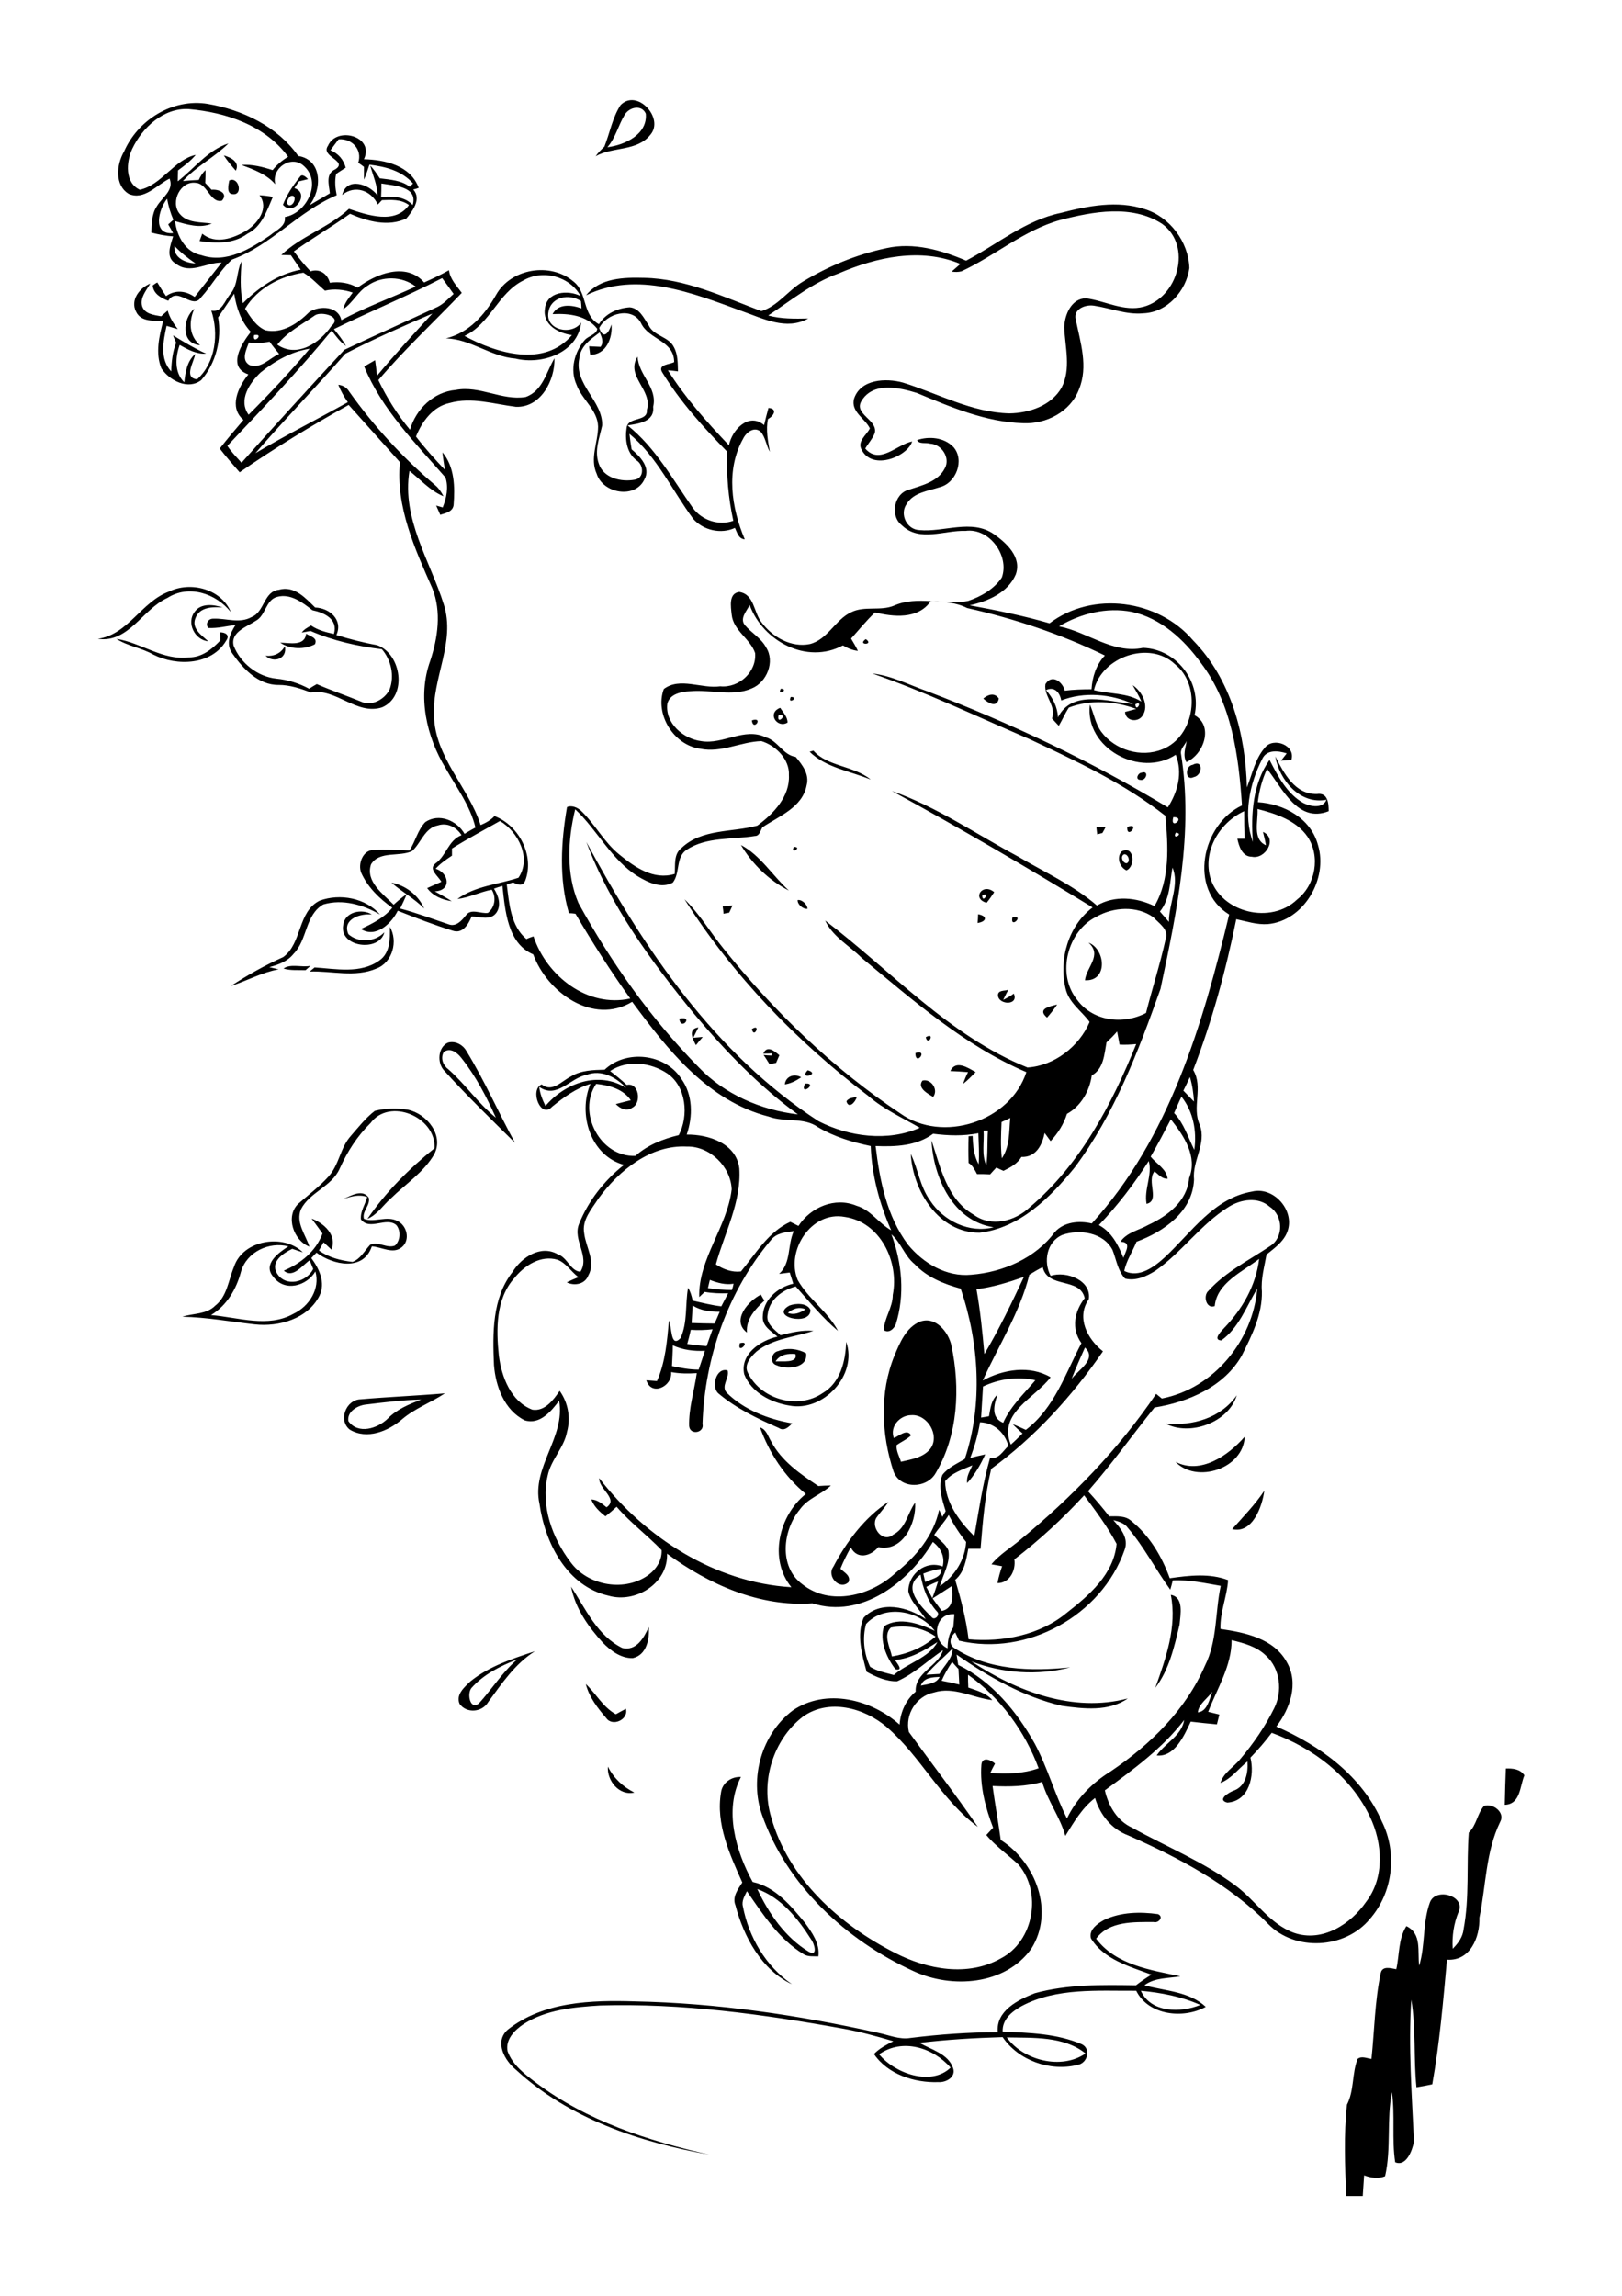 <?xml version="1.0" encoding="utf-8"?>
<!-- Generator: Adobe Illustrator 21.0.2, SVG Export Plug-In . SVG Version: 6.00 Build 0)  -->
<svg version="1.2" baseProfile="tiny" id="Layer_1" xmlns="http://www.w3.org/2000/svg" xmlns:xlink="http://www.w3.org/1999/xlink"
	 x="0px" y="0px" viewBox="0 0 595 842" overflow="scroll" xml:space="preserve">
<path d="M322.5,753.4c5.7,7,19,11.8,26.2,4.9C342.3,750.9,331,747.4,322.5,753.4 M369.3,747.2c6.1,8.5,20.1,12,28.9,5.9
	C390.3,746.7,378.9,747.4,369.3,747.2 M418.5,730.1c3.7,8.2,14.7,8.1,21.8,5.2C433.4,732.2,425.9,730.8,418.5,730.1 M405.1,704.1
	c6.1-2.9,13.2-3,19.7-2.1c2.2,1,0.2,3.4-1.6,2.9c-7.3,0-16.3-0.4-21.1,6.1c7.2,9.6,19.9,11.5,30.9,13.8c-4.4,0.8-9.4,0.4-13.2,3.3
	c7.6,2.1,16.4,2.2,22.5,7.9c-8.1,4.5-21,3.2-25.5-5.9c-14,0.1-29.2-1.2-42,5.6c-3.6,2-7.2,4.9-7,9.4c9.8,0.4,19.9,0.7,29,4.6
	c3.6,1.7,2.1,7.1-1.6,7.6c-9.9,2.5-21.6-1.6-27.4-10.2c-10.2,0.3-20.4,0.9-30.5,2.1c4.3,2.5,10.5,4,12.3,9.2
	c1.2,3.3-2.5,5.4-5.4,5.2c-8.7,0.3-18.5-2.8-23.6-10.3c2-2.1,4.6-3.4,7.1-4.7c-6.1-1.8-12.2-3.5-18.4-4.6
	c-29.4-5.3-59.2-9.4-89.2-8.5c-9.6,0.6-19.7,1.5-28,6.8c-3.3,2.2-6.8,5.7-5.9,10c1.8,5,6.3,8.4,10.4,11.5
	c18.6,14,41.2,21.4,63.6,26.4c-25.4-4.5-51.5-13.2-70.9-31.1c-4.1-3.3-8-10.1-3.2-14.6c13.1-10.5,30.9-11,46.9-10.5
	c30,0.6,59.8,5,89,11.5c4,0.8,7.9,2.6,12,1.9c10.6-1.3,21.3-2.1,32-2.1c-0.7-7.9,7.5-11.9,13.6-14.3c12-3.3,24.7-3.1,37.1-2.9
	c1.8-1.4,3.7-2.7,5.7-3.9c-8-3-17.4-5.5-22.2-13.3C399.3,707.7,402.7,705.4,405.1,704.1 M544.4,662.3c3.2-1.1,7.9,2.4,5.9,5.9
	c-5.3,10.9-5.2,23.4-7.6,35.1c0.2,7.2-3.4,16-11.9,15.4c-1.4,15.3-2.7,30.6-5.4,45.7c-1.9,0.4-3.9,0.8-5.8,1.1
	c-1.1-10.7-0.1-21.5-1.9-32.1c-1.1,17.3,0.2,34.7,1,52c-0.6,3.2-2.8,9.3-6.9,7.6c-1.3-8.4,0-17.2-1.2-25.7
	c-2,10.1-0.2,20.7-2.5,30.8c-2.5,1.1-5.3,0.6-7.7-0.3c-0.2,2.5-0.3,5.1-0.5,7.6c-2,0-4.1,0-6.1,0c-0.4-11.2-0.9-22.4,0.3-33.5
	c2.7-5.3,1.8-11.4,3.9-16.8c1.5-1.2,3.4-0.2,5.1,0c1.1-10.5,1.2-21.1,3.4-31.5c0.6-2.8,3.8-1.7,5.7-1.4c1.2-5.3,0.7-11.1,3.7-15.8
	c5.8,2.8,4,9.3,4.7,14.5c2.3-7.5,1.2-15.7,3.9-23.1c2-5.8,13.4-2.5,10.5,3.5c-1.7,4.2-2.4,8.8-2.1,13.4c2-2,3.7-4.3,4-7.2
	c2.2-11.7,1-23.6,1.9-35.4C541.7,669.3,541.9,665.1,544.4,662.3 M277.8,692.8c4.2,9,10.3,17.8,18.9,23c3.5,1.9,2-3.1,0.8-4.6
	C292.7,703.6,286.5,695.9,277.8,692.8 M264.5,657.3c0.5-3.5,3.8-5.8,7.3-5.6c-6.3,12.1-1.9,27.2,4.3,38.5c8.3,1.8,14,8.7,19.2,15
	c2.6,3.6,5.5,7.6,4.9,12.3c-1.8-0.1-3.8,0.2-5.4-0.8c-9-5.5-14.9-14.5-20.8-23.1c-0.8,1.7-2,3.5-1.5,5.5c2.2,11.4,8.4,22,18,28.6
	c-11.1-5.2-17.7-17.4-20.7-28.9c-1.3-3.1,0.9-5.9,2.5-8.4C267.7,680.1,262.5,668.9,264.5,657.3 M552.4,648.6
	c2.6-0.1,5.3,0.2,6.8,2.5c-1.7,4-1.4,10.6-7.2,10.8C552.1,657.5,552.2,653,552.4,648.6 M223,647.9c2.1,4.2,5.5,7.4,9.7,9.5
	C227.1,658.7,222.6,653,223,647.9 M214.9,617.6c3.8,3.6,6.3,8.5,11,11.1c1.2-0.7,2.4-1.3,3.7-2c1.1,3.9-4.9,6.7-7.2,3.4
	C219.2,626.4,216.1,622.4,214.9,617.6 M173,619c-1.8,2-0.6,8.4,2.7,5.7c4.8-5.3,8.6-11.4,14-16.1C183.5,611,177.4,614.1,173,619
	 M172.6,616.6c6.8-5.5,15.4-8.3,23.6-11c-7.3,4.6-12.1,11.8-17.1,18.6c-2.2,3.8-7.9,4.3-10.5,0.7
	C167.1,621.5,170.4,618.7,172.6,616.6 M429.5,584.9c4.9,0.9,3.5,7.3,3.2,10.9c-1.9,8-3.8,16.6-8.9,23.2
	C427.7,608.1,431.8,596.6,429.5,584.9 M209.5,581.9c5.3,8.1,9.6,18,18.8,22.5c5.2,1.2,7.9-3.8,9.7-7.7c0.3,4.4-0.8,10.3-5.9,11.4
	c-4.3,0.1-8.1-2.7-11-5.7C215.8,596.6,211,589.8,209.5,581.9 M305.7,574.6c4.8-9.2,11.5-18.1,20.2-23.8c-1.3,2.1-3,3.8-4.4,5.8
	c-2.2,3.6,2.4,9.5,6.2,6.2c4.7-2.4,5.2-7.9,8-11.7c0.5,7.4-4.5,18.2-13.5,16.3c-2.8,3.3-7.7,4.7-10.1,0.1c-1.4,2.5-2.7,5.1-3.8,7.8
	c1.3,1.4,3.9,2.5,3,4.9C308.1,583.4,303.1,578.1,305.7,574.6 M452,560.8c4.1-4.6,8.4-9,11.8-14.1C463,552.6,459.4,562.6,452,560.8
	 M431.2,536.1c9.2,4.8,19.4-2.3,25.4-9.2C456.1,538.7,438.9,544.2,431.2,536.1 M427.6,522.1c9.9,0.9,20.2-2,26.1-10.4
	C450.7,521.7,436.5,526.8,427.6,522.1 M134.3,515.1c-3.1,0.3-7.1,2.6-6.5,6.1c3.6,5,10.7,2.7,14.4-0.9c3.4-3.5,7.9-5.3,12.3-7
	C147.8,513.4,141,514.3,134.3,515.1 M132.2,513.2c10.3-0.9,20.6-1.3,31-2.2c-5.1,3.4-11,5.5-15.7,9.5c-5.1,4.4-12.9,7.6-19.2,3.8
	C124,520.9,126.9,513.4,132.2,513.2 M263.5,511c-2.7-2.4-0.8-9.6,3.4-8.4c0.8,2.8-2.6,5.7-0.3,8.2c6.4,6.3,15.3,9.7,24,11.2
	c-1.3,1.4-3,3-4.9,1.7C277.9,520.3,270,516.5,263.5,511 M284.5,499.3c2.2-0.2,8.3,0.8,7.3-2.7C289.2,496.3,286.1,496.7,284.5,499.3
	 M285.5,495.5c3.3-1.3,7.1-0.9,10.2,0.8c0.8,5.5-7.1,6.1-10.8,4.4C282.1,499.9,283,495.9,285.5,495.5 M271.4,492.6
	C276,491.4,270.2,497.2,271.4,492.6 M327.9,527.4c1.8-0.7,4.9-3.6,6.3-1c-1.5,1.5-3.5,2.3-5.3,3.6c-0.2,2.1,1,4.1,1.6,6.1
	c3.8-0.9,8.2-1.5,10.8-4.8c3.6-4.9-1.1-12.7-7-12.3C330.1,519,326.3,523.2,327.9,527.4 M337.5,484.7c5.7-2.1,10.4,3.8,11.5,8.7
	c3.3,15.6,2.5,32.9-5.8,46.9c-3.3,5.7-12.9,5.9-15.4-0.6c-4.5-13.6-5.2-29,0.3-42.5C330.1,492.4,332.4,486.8,337.5,484.7 M289,481.5
	c2.3,0.9,4.5,0,6.5-1.3C293.1,479.1,290.8,480,289,481.5 M289.6,478.8c2.4-0.9,6.5-1,7.7,1.6C297.4,486.6,282,482.9,289.6,478.8
	 M274,488.7c-5.8-4.4,0.4-11.5,5.1-13.9c0.3,0.5,0.9,1.6,1.3,2.2C277.1,480.1,273.6,483.7,274,488.7 M88.4,466.4
	c-1.7,6.4-5.2,12.4-11,15.9c10,0.8,20.9,4.8,30.3-0.5c5.7-2.7,9.8-9.1,8-15.5c-3.2,5.4-11.3,7.6-15.4,2c-4.1-4.6,1.9-8.9,5.5-11.2
	C98.7,455.3,90.5,459.1,88.4,466.4 M126,439.7c2.8-1.2,7-3.8,9.3-0.4c0.6,2.8-2.6,5-1.8,7.7c3.8,1.5,8.4-1.3,12.3,0.8
	c3.5,1.6,4.8,7,1.6,9.6c-3.2,2.7-7.4-0.1-11-0.3c-3.1,9.3-14.3,6.8-20.3,2.3c-0.5,0.5-1.5,1.5-1.9,2c2.9,3.9,5.3,9,3,13.8
	c-4.3,8.5-14.9,11.5-23.8,10.5c-8.9-1-17.6-2.6-26.5-2.8c4-1.3,8.8-0.8,12-4c4.4-3.4,4.9-9.4,6.9-14.2c3.2-10,18.2-12.4,25.3-5.4
	c-1.3-0.4-2.6-0.9-3.9-1.3c-3.3,1.6-8.1,4.7-5.6,9c3.2,5.2,10.8,3.3,13.3-1.6c-0.3-0.8-1-2.4-1.3-3.2c-2.7,1.8-6.1,6.8-9.5,3.8
	c6.2-2.6,11.8-7.1,14.2-13.6c-1.3-1.9-2.7-3.7-4-5.5c4.5,1.7,9.4,6,7.3,11.4c-1-0.9-1.9-1.8-2.9-2.7c-0.4,0.8-1.3,2.2-1.7,3
	c3.6,2.6,8,3.7,12.3,4.2c3-1.1,4.4-4.1,6.5-6.3c3-1.4,6.1,1.5,9.1,0.3c2-1.9,2.2-5.4,0.5-7.5c-3.7-3.2-9.8,2.2-13-2.1
	c-0.3-2.9,1.6-5.5,2.3-8.2C131.7,437.9,128.8,438.8,126,439.7 M137.5,407.4c4-1,8.2-1.1,12.2-0.4c6.9,1.5,13.2,9.3,9.6,16.3
	c-3.8,6.6-10.5,10.9-15.9,16.2c-2.9,2.5-5,6-8.6,7.5c6.7-9.8,15.3-18.4,24.6-25.9c0.6-11.5-16.5-18.7-23.5-9.2
	c-4.9,4.8-8.5,10.5-11.3,16.7c-2.9,6.6-11,8.6-14.2,14.9c-2,4.9,1.7,9.3,3.1,13.7c-5.8-2.2-8.9-11.1-4.1-15.7
	c3.7-3.3,7.8-6.3,11.1-10c3.9-4.3,4.3-10.5,8.1-14.8C131.4,413.5,134.1,410,137.5,407.4 M310.5,403.9c0.8-1.3,2.5-1.3,3.8-1.6
	C313.9,404,311.4,407,310.5,403.9 M295.3,397.4C300.4,397,293.1,402.4,295.3,397.4 M338.4,396.3c3.1-0.8,6,3.3,3.9,6
	C340.4,401.1,336.3,399,338.4,396.3 M287.9,397.7c0.3-3,3.5-4.1,6-2.6C292,396.4,290,397.4,287.9,397.7 M296.3,392.5
	C301.3,394,292.7,396.2,296.3,392.5 M348.6,392.8c2-4.2,6.5-1.2,9.3,0.4c-1.5,1.5-2.9,3-4.6,4.3c0.5-1.5,1.1-2.9,1.8-4.3
	C352.9,393,350.7,392.9,348.6,392.8 M335.8,386.2C340.8,384.7,335.8,391.3,335.8,386.2 M280,386.4c1.4-3.3,4.2-0.8,5.9,0.6
	c-0.3,0.7-0.9,2.1-1.2,2.8c-0.6,0.1-1.8,0.4-2.4,0.5c-0.7-1.1-1.4-2.3-2.2-3.4c0.7,0.1,2.2,0.2,2.9,0.2l0.1-0.8
	C282.3,386.4,280.8,386.4,280,386.4 M162.8,385.8c-1.3,2.2-0.3,4.9,1.6,6.3c6.3,5.5,11,12.6,17.5,17.8c-3.4-7.6-7.3-15.1-12.5-21.7
	C167.9,386.2,165.3,384,162.8,385.8 M162.9,392.6c-2.6-2.8-2.3-8.5,1.4-10.2c2.6-0.8,5.4,0.7,6.7,2.9c6.7,10.9,11.8,22.6,17.9,33.8
	C180.1,410.4,171.2,401.8,162.9,392.6 M339.6,380.4C343.2,378.2,340.5,384.1,339.6,380.4 M275.8,377.4
	C279.3,375.1,276.6,381.2,275.8,377.4 M255.3,383.3c-1.3-2.3-3-6,0.9-6.5c-0.6,1.3-1.3,2.5-1.9,3.8c0.9-0.1,2.6-0.2,3.5-0.3
	C256.9,381.3,256.1,382.3,255.3,383.3 M249.2,373.6C254.7,372.4,249.7,378.3,249.2,373.6 M384.1,373.2c-3.8-3.2,0.9-4.1,3.7-4.8
	C386.7,370.1,385.4,371.7,384.1,373.2 M366.1,365.2c-0.2-2.2,2.4-1.7,3.8-2.2c-0.7,1.2-1.3,2.5-1.9,3.7c1.4-0.7,2.7-1.4,3.9-2.3
	C373.8,368.8,366.5,368.6,366.1,365.2 M104,355.2c2.7-1.9,6.7-0.3,9.9-1c-0.6,0.5-1.2,1.1-1.8,1.6C109.4,355.7,106.6,356,104,355.2
	 M399.3,345.7c6.3,2.4,7.2,14.3-1.3,13.8C398.5,354.7,404.5,350.3,399.3,345.7 M143,339.9c3.1,5.2,1,13.1-4.9,15.3
	c-7.9,3.4-16.4,0.8-24.5,1.1c0.6-0.5,1.2-1,1.8-1.5c7.8,0.5,16.8,2.4,23.7-2.5C143.2,349.5,143.1,344.2,143,339.9 M371.4,336.4
	C376.1,335.4,370.4,341,371.4,336.4 M358.8,335.3c3.5,0.6,3.2,2.7-0.2,3.2C358.7,337.7,358.8,336.1,358.8,335.3 M125.9,339.2
	c0.6-4.8,6.9-6.1,10.5-3.8c-4.2-0.5-11,1.7-8.6,7.2c3.7,3.3,9.8,2.9,13.2-0.7C139.2,349.3,124.3,347.4,125.9,339.2 M265.1,332.4
	c0.9-0.1,2.7-0.2,3.6-0.3c-0.3,0.6-0.9,1.9-1.2,2.6c-0.5,0.1-1.6,0.3-2.1,0.4C265.4,334.4,265.2,333.1,265.1,332.4 M292.6,330.1
	c1.5-0.3,3.6,1.6,3.6,3.2C294.6,333.5,292.5,331.7,292.6,330.1 M117.3,330.3c7.4-2.7,16.8-1,22.1,5.1c-6.2-3.6-13.7-5.8-20.8-3.7
	c-6.7,3.8-5.8,13-10.9,18.1c-2.2,2.8-5.6,4-8.9,4.9c0.8,0.2,2.5,0.6,3.4,0.8c-6.1,1.1-11.6,4.2-17.5,6.1c6.1-4,12.5-7.6,19.2-10.6
	C110.9,345.9,109.1,334.3,117.3,330.3 M360.3,328.4C360.4,331.7,363.3,326.8,360.3,328.4 M361.9,331.1c-5.6-1.6-1.4-7.5,2.8-3.9
	C363.8,328.6,362.9,329.9,361.9,331.1 M143.6,323.7c5.2,1,9.9,4.6,12,9.5C152,329.5,147.4,327.1,143.6,323.7 M412.4,313.3
	c-1.6,0.6-0.6,3.3,0.9,3.3C414.8,316,413.9,313.2,412.4,313.3 M411.4,312.3c4.6-2.6,5.3,5.5,1.8,6.9
	C410.7,318,409.5,314.5,411.4,312.3 M291.2,310.6C294.6,310.6,289.7,313.6,291.2,310.6 M271.8,309.9c7.2,3.8,11.6,11.3,17.6,16.7
	C282.2,323,275.8,316.7,271.8,309.9 M413.5,303.3C418.6,301.3,413.3,308.3,413.5,303.3 M402.2,303.4c0.9,0,2.5-0.1,3.4-0.1
	c-0.3,0.6-0.9,1.7-1.2,2.2c-0.5,0.1-1.4,0.4-1.9,0.5C402.4,305.4,402.3,304.1,402.2,303.4 M418.7,283.4c3-1.1,1.8,3.2-0.5,2.6
	C416.4,285.9,417.4,283.5,418.7,283.4 M437.5,280.5c4-2.2,3.7,3.9,0.4,4.5C434.7,286.6,434.6,280.9,437.5,280.5 M297,275.7
	c0.4-0.1,1.1-0.3,1.4-0.4c5,5.8,14.8,5.5,21,10.6C311.9,282.8,302.8,281.5,297,275.7 M275.8,264.2
	C280.3,262.7,276.3,268.5,275.8,264.2 M285.6,262.3C284.7,266.4,289.5,261.6,285.6,262.3 M288.9,265c-3.8,2.3-7.7-3.5-2.7-5.4
	C287.3,261.3,288.9,262.9,288.9,265 M290.1,255.6C293.5,255.7,288.6,258.6,290.1,255.6 M360.7,256.2c1.7-1.5,4.2-2.3,5.7,0
	C365.7,259.8,362.4,257.8,360.7,256.2 M286.4,252.6C289.7,252.7,284.9,255.6,286.4,252.6 M97.4,240.5c3,0.3,5.6-0.8,7.1-3.5
	C105.5,241.5,100.5,243.4,97.4,240.5 M317.6,234.4C320.9,236.6,314.2,236.7,317.6,234.4 M112.3,232.4c1.5,1,4.4,1.5,3.2,3.9
	c-3.9,2-9,1.9-12.7-0.6C106.1,235.7,111.8,237.2,112.3,232.4 M80.7,231.9c2,0,3.7,1,2.3,3c-5.3,9.1-18.1,9.5-26.7,5.2
	c-4.3-2.5-9.4-3.1-13.6-5.8c9.1,1.4,17.1,8,26.6,6.8c4.7,0,8.4-2.9,11.5-6.2C80.8,234.2,80.8,232.7,80.7,231.9 M71.4,224.4
	c2.3-3.3,7-2.7,10.3-1.6c-3.7-0.3-8.5-0.2-10,3.9c-1.6,3.8,2.4,6.4,4.7,8.5C71.4,234.7,68.3,228.4,71.4,224.4 M101.7,218.9
	c-4.3,1.1-4.2,6.9-7.9,8.8c-3.3,2.2-9.3,4.1-8.1,9.1c2.5,6.4,8.8,11.4,15.7,12.1c4.2,0.4,8.3,1.7,12,3.7c0.9-0.6,1.9-1.2,2.8-1.7
	c5.3,2.3,10.8,4.2,16.2,6.4c3.9,1.9,8.7-0.8,10.5-4.4c1.9-5,0.6-10.8-2.8-14.8c-9-1.1-17.9-3.1-26.2-6.7c-1.1,0.2-2.1,0.4-3.2,0.6
	c0.8-1.2,2.2-1.9,3.4-2.6c2.5,1.7,5.5,2.5,8.4,3.1c1.6-5.5-3.6-7.8-7.9-8.7C110.9,220.9,106.6,217.6,101.7,218.9 M92.3,226.3
	c4.8-1.9,4.4-9.4,10-10c5.7-1.6,9.7,3,13.3,6.5c5.3,0.2,10.3,4.5,7.8,10.1c4.9,1.5,9.9,2.8,14.9,3.7c8.9,3.1,11.3,18.7,1.9,22.8
	c-9.3,3.1-17.1-7.2-26.1-5.4c-3.8-1.5-7.8-2.8-11.9-2.8c-7.4,0.1-13.1-6-17-11.6c-2.5-3.4-0.8-7.3,1.2-10.4c-3.3,0.4-6.6,1.3-10,1.1
	c-1.2-1.5,0-3.5,1.9-3.4C82.9,226.7,87.9,228.8,92.3,226.3 M61.9,217c7.9-3.9,19.2-1.1,22.8,7.5c-5.5-6.9-15.5-10.2-23.3-5.2
	c-9.1,4.1-14.2,16.6-25.5,15C47,232.7,51.8,220.8,61.9,217 M73.4,126.6c-7.1-0.5-6.5-9.8-2.1-13.4C69.2,117.9,69.3,123.1,73.4,126.6
	 M219.8,120.3c1.5,4.4,3.5,1.9,4.5-1.3c0.5,4.9-2,11.2-7.8,11.1c-0.1-0.8-0.3-2.3-0.4-3.1c1.4,0.1,2.8,0.1,4.2,0.2
	c1.3-1.7,0.4-3.6-0.3-5.3c-3.3,2.5-7.1,5-7.5,9.6c-2,9.5,8.6,15.4,8.4,24.5c-1,4.6-2.9,9.2-1.3,13.9c1.7,5.5,8.4,7,13.4,6
	c3.4-0.7,3.1-5.4,0.6-7c-3.8-2.8-4.4-7.9-3.7-12.2c0.7-4,7.8-1.9,7.4-6.4c2.2-7.3-8-12.4-3.4-19.5c0.3,6.8,7.4,11.3,5.7,18.4
	c0.6,5.5-5.4,6.2-9.4,6.8c10.2,8.1,16.5,19.7,23.9,30.2c3.3,4.6,9.5,6.7,14.9,4.8c-1.8-8.3-2.6-16.8-2.2-25.3
	c-8.8-9-17.3-18.4-23.9-29.2c-1.7-2.9,2.8-2.8,4.4-3.7c0-8-9.4-8.2-12.2-14.4C231.8,112.3,222.5,114.9,219.8,120.3 M191.9,102.9
	c-9.2,4.6-12.1,15.9-21.5,20.3c11.8,6.4,29.2,11.7,39.4-0.3c-5-0.7-10.8-3.8-9.9-9.7c0.6-6.3,8.5-7,13.1-4.6
	C209,101.3,199.1,98.7,191.9,102.9 M182,108.1c5.5-9.7,19.9-12,28.3-4.9c5.3,4,3.2,12.3,9.4,15.7c2.4-3.9,6.8-5.9,11.3-6.2
	c3.6,0.3,5.2,4,7,6.7c1.9,3.9,7.3,4,9.2,7.9c1.5,2.7,1.4,5.9,1.5,8.9c-1.3-0.2-2.5-0.3-3.7-0.4c6.3,10,14.3,19,22.4,27.5
	c1.1-5.6,7.2-12.2,12.9-7.4c0.5-2.1,1-4.2,1.6-6.3c3.4,0.3,2,2.9-0.2,4.1c-0.8,4,0,8,0.7,12c-1.3-2.3-1.6-5.3-3.3-7.3
	c-2.4-2.2-5.4,0.2-6.5,2.5c-6.4,11.4-4.3,25.3,0.6,36.9c-2.3-0.2-2.8-2.5-3.6-4.2c-5.1,2.4-11.6,0.9-15.3-3.3
	c-7.7-10.4-13.3-22.8-23.4-31.2c0.2,1.9,0.5,3.8,0.8,5.7c3.1,2.6,7.1,6.7,4.7,11c-3.4,7.3-15.2,5.2-17.5-2
	c-2.6-5.7,0.5-11.6,0.5-17.4c-0.2-6.1-5.9-9.8-7.9-15.3c-2.5-5.5-0.8-12,3-16.4c1.3-1.5,4.3-2,4.6-4.1c-3.9-5-10.5-5.7-16.4-5.4
	c2.1-4,7-3.4,10.6-2.1c0-0.7-0.1-2-0.2-2.7c-4.3-2.8-11-1.6-11.9,4c-1.3,6.7,8.6,8.8,12,3.9c-1.3,11.1-14.4,15.6-24.1,13.2
	c-9.1-0.7-16.5-7.2-25.5-7.4C172.1,122,177.9,115.4,182,108.1 M389.1,78.1c10-2.6,20.8-4.7,30.8-1.4c9.2,2.8,16.1,12,16.4,21.6
	c-1.1,8.3-8.1,16.3-16.9,16.6c-6.2,0.6-12-1.9-18.1-2.8c-3.1-0.5-7.6,1.2-6.7,5c1.7,8.4,4.7,17.3,1.2,25.7
	c-3.1,8.2-12,12.8-20.5,12.4c-13.7-0.4-26.5-5.9-39-11.1c-6.5-2-15.9-4.1-20.2,2.8c-3.2,5,6,7,4.8,11.9c-0.8,2.1-2.4,3.8-3.5,5.7
	c5.3,6.1,11.6-1.5,17.2-2.6c-1.6,5.4-14.4,10.9-18.5,3.1c-1.8-3.2,1.8-5.4,3-7.9c-1.8-3.7-7.1-6.1-5.8-10.9
	c2.4-7.2,11.7-7.6,17.9-5.9c12.9,4,25.3,11,39.1,11.3c7.2-0.1,15.3-2.8,19.1-9.4c3.6-6.9,1.3-14.8,1-22.1c0.1-4.6,2.6-10.7,8-10.7
	c7,0.9,13.9,5,21.1,3.1c12.6-3.4,18-22.3,6.8-30.4c-11.1-7.2-25.4-4.5-37.4-1.4c-13.3,3.7-23.9,13.1-36.2,18.8
	c-1.2,0.3-2.4,0.3-3.6,0.1c0.8-0.7,2.4-2.1,3.2-2.8c-14.5-6.1-30.8-2.5-44.7,3.5c-9.6,3.4-17.4,9.9-25.8,15.4
	c4.8,1.3,9.8,1.2,14.7,1.1c-8,4.5-16.6,0-24.3-2.7c-18-6.6-38.6-14.9-57.2-5.8c5-6.4,13.9-6.6,21.3-6.4c15.2,0.3,29.1,7,43,12.2
	c6.1-1.9,9.8-7.6,15.2-10.8c9.4-5.7,19.8-10,30.7-12.3c9.9-2.2,20.1,0.7,29.2,4.6C365.7,89.7,376.1,80.8,389.1,78.1 M95.2,71.6
	c1.7,0.1,3.3,0.3,4.9,0.6c-2.2,5-4,10.9-9.3,13.5c-5.1,3.8-11.6,3.6-17.6,2.7c0.3-0.9,0.7-1.8,1-2.7c4.8,4.1,11.6,1.7,16.3-1.2
	C94.6,81.9,98.8,76.3,95.2,71.6 M84.1,66.2c3.5-1.7,5.2,5.6,1.2,5C83,71,83.8,67.8,84.1,66.2 M106.6,71.9c-1,0.7-2,2.9-0.5,3.4
	C108.1,75.5,109.1,71,106.6,71.9 M110,64.9c0.8-1.4,2.3,0.1,3,0.8c-0.8,0.2-2.5,0.6-3.3,0.8c-0.6,0.8-1.2,1.7-1.7,2.5
	c6,1.8-0.3,10.7-4.2,6.1C105.2,71.4,107.5,68,110,64.9 M82.1,57c2.5,0.7,6,2.4,4.4,5.6C84.9,60.8,83.4,59,82.1,57 M439.4,628
	c3.5-0.3,4.3-4.9,5.3-7.6C443,622.9,439.7,624.9,439.4,628 M337.8,618.2c2.4-0.6,5.6-0.6,6.9-3.2
	C342.1,615.1,338.8,615.2,337.8,618.2 M355.1,614.2c0,1.5,0,3.1,0.1,4.7c3.1,1.1,6.6,2,8.8,4.6c-7.1-0.8-14.1-5.1-21.4-2.8
	c-6.4,1.3-10.7,8-9.2,14.5c8.4,11.6,17.2,23,25.3,34.8c-13.4-9.9-20.9-25.8-33.4-36.6c-8.3-7.1-21.3-10.6-30.8-3.8
	c-10.9,8.4-15.6,23.8-11.6,36.9c6.3,22.5,25.1,39.4,45.4,49.7c11.8,6.1,26.8,8.9,38.9,2c12.1-6.3,15.1-24.2,6.4-34.4
	c-3.9-3.6-8.3-6.7-11.8-10.8c0.8-0.9,1.7-1.8,2.5-2.7c-2.8-7.3-4.9-15.2-4.3-23.1c0.3-3.1,3.5-1.8,5-0.4c-0.6,1.1-1.2,2.2-1.7,3.4
	c5.9,0.5,12,0.3,17.7-1.7C376,635,367,622.6,355.1,614.2 M345.4,616.4c2.2,0.4,4.4,0.9,6.5,1.4c-0.1-1.9-0.2-3.8-0.3-5.7
	c-0.8-0.9-1.6-1.7-2.3-2.6C347.8,611.6,346.5,614,345.4,616.4 M339.8,614.2c1.6-0.1,3.2-0.2,4.8-0.3c1.7-3.1,4.9-5.6,4.9-9.4
	C346.3,607.8,342.7,610.7,339.8,614.2 M451.8,601.5c0,9.5-5.3,17.7-8.6,26.3c1.4,0.3,2.7,0.7,4.1,1c-0.3,1.2-0.6,2.4-0.9,3.6
	c-3.2-0.3-6.4-0.6-9.6-1c-2.4,5.1-5.9,13.1-12.5,12.4c3.1-4.6,9.1-7.1,10.1-13c-8,10.4-18.6,18.1-29.1,25.8
	c1.3,5.7,4.5,11.2,10,13.7c12.6,7,26.2,12.5,37.9,21.2c7.4,5.5,12.6,14.2,21.6,17.4c10.3,3.5,20.7-3.2,26.4-11.5
	c6.8-8.9,6-21.5,1.3-31.2c-7-14.7-20.9-25.2-36-30.7c-2.4,3.2-5,6.2-7.8,9.1c1.6,6.5-0.4,16-8.5,16.5c-3.9-1,0.6-3.8,2.4-4.4
	c4.4-1.6,5.3-6.6,5-10.7c-3.3,2.7-5.9,6.3-9.9,7.9c1.1-3.8,4.9-5.8,7.3-8.8c4.8-5.7,9.1-11.9,12.4-18.6c3.1-6.1,2.3-14.4-2.9-19.2
	C461,603.8,456.2,602.6,451.8,601.5 M326.8,596.9c-2.9,2.7-0.3,7.3,0.4,10.6c5.9-1,11.5-3.3,16-7.3
	C338.6,596.9,332.3,595.8,326.8,596.9 M347.6,604.5c0-2.7,0.5-5.4,2.1-7.7c0.1-1.6,0.3-3.2,0.4-4.8
	C342.8,591.4,341.5,601.8,347.6,604.5 M317.7,595.6c-1.4,5-0.8,10.9,1.5,15.7c2.6,1.6,5.7,2.2,8.7,3c5-4.4,12.8-6.2,16-12.1
	c-4.8,3.1-9.8,6.1-15.6,6.6c0.8,1.2,3.3,4.1,0.2,3.4c-3.3-4.2-6-10.6-4.2-15.8c5.7-3.6,13-0.9,18.6,1.7
	C337.3,590.6,324.4,588.2,317.7,595.6 M342.1,586.2c1.1,1.5,2.2,3.1,3.4,4.6c4.3-0.9,4.2-5.6,3.6-9.1
	C346.7,583.2,344.4,584.8,342.1,586.2 M339.8,582c0.7,1.4,1.5,2.7,2.2,4.1c0.8-2,1.5-4.1,2.1-6.1C342.7,580.5,341.2,581.2,339.8,582
	 M341.7,593c1.1,1.6,3.5-0.9,1.9-2.1c-3.3-3.7-5.1-8.5-5.9-13.4C330.7,582.2,337.7,589,341.7,593 M338.7,577.1
	c0.2,0.8,0.5,2.3,0.7,3.1c2.3-1.2,6.1-1.5,6-4.9C343,575.7,340.8,576.3,338.7,577.1 M408.4,557.5c2.7,3,5.8,6.7,4.1,11
	c-8.4,24-35.8,39.1-60.7,33.2c-0.3-0.7-1-2.2-1.4-3c-1.7,1.4-2.6,4.1-0.5,5.6c12.6,8.3,28.1,8.7,42.7,7.2c-12,3.1-24.7,2.2-36.3-2.2
	c16.7,11,37.3,18.9,57.4,13.6c-7,4.9-16.2,3.8-24.2,2.7c-14-3.3-26.9-10.6-38.6-18.8c0.2,1.3,0.4,2.5,0.6,3.8
	c12.4,6,21.5,17.1,28.1,28.9c4.7,8.8,7.3,18.5,11.8,27.4c3.5-7.3,9.3-13.1,16.1-17.3c14.4-9.7,27.5-22.5,34.5-38.7
	c4.6-9.1,3.7-19.5,5.8-29.3c-5.8-1-11.6-2.3-17.6-2c-0.2,0.8-0.6,2.5-0.9,3.4c-5.4-7.4-9.6-15.7-15.6-22.7
	C412.6,558.7,410.5,558,408.4,557.5 M348,555.6c-1.5,2.6-3.7,4.8-5.3,7.3c1.8,1.8,4.2,3.3,5.2,5.7c0.8,4.6-2,8.8-3.1,13.1
	c5.4-3.7,9.2-9.6,9.6-16.2C351.9,562.4,349.8,559.1,348,555.6 M359.5,521.6c-0.7,4.5-2,8.9-3.6,13.1c1.8-0.5,3.6-0.9,5.5-1.3
	c-1.7,3.8-3.8,7.4-6.6,10.5c-0.4-2.4,1-4.4,1.9-6.5c-3.5,1.5-7.5,2.7-10,5.8c0.1,8,5.3,14.8,10.7,20.2c1.7-9.6,3.1-19.4,5.8-28.8
	c3.2,0.7,4.7-2.5,6.7-4.3C368.7,525.5,364.7,521.8,359.5,521.6 M360.6,508.5c-0.2,3.8-0.5,7.6-0.7,11.4c0.7-0.1,2.2-0.4,2.9-0.5
	c0.5-2.8,0.8-6,3.1-7.9c-1.3,3.7-2.5,8.4,2.1,10.3c2.7-6.1,7.6-10.6,11.8-15.6C373.4,504.7,366.5,505.7,360.6,508.5 M393.1,505.7
	c2.4-3.3,9.5-7.2,4.9-11.5C396.3,498,394.6,501.8,393.1,505.7 M246.8,493.4c0,2.5-0.2,5-0.3,7.6c3.2,0.7,6.5,1.3,9.8,1.3
	c0.8-2.3,1.5-4.6,2.3-6.9C254.6,495.6,250.5,495.1,246.8,493.4 M253.4,487.7c-0.4,1.8-0.8,3.5-1.3,5.2c2.4,0.3,4.7,0.6,7.1,0.8
	c0.7-2.1,1.5-4.2,2.2-6.2C258.8,487.8,256.1,487.9,253.4,487.7 M254.1,478.8c-0.1,2.1-0.3,4.3-0.4,6.4c2.8,0.1,5.6,0.2,8.4,0.2
	c0.7-1.4,1.3-2.9,1.9-4.3C260.6,481.1,257.1,480.7,254.1,478.8 M260.4,469.4c-0.2,0.7-0.5,2.2-0.7,3c2.9,0.5,5.9,0.7,8.8,0.7
	c0.2-0.6,0.5-1.7,0.6-2.3C266.2,471.3,263.2,470.5,260.4,469.4 M358.2,472.8c1.4,7.9,2.2,15.8,2.9,23.8c5.4-9.1,10-18.7,14.5-28.3
	C369.9,470.3,364.1,472.1,358.2,472.8 M377.6,467.5c-3.5,13.9-11.3,26-17.1,38.8c7.5-4.1,17.2-5.7,24.9-1.2
	c-5.7,7.6-19.4,13.1-14.6,24.7c1.5-1.3,2.9-2.7,4.3-4.1c-1.2-1.1-2.5-2.2-3.6-3.4c1.6,0.6,3.2,1.4,4.8,2.1
	c10.5-8,14.5-20.6,20.4-31.8c-3.8-5.3-2.6-11.6,1.2-16.5c-1.7-7.8-13.6-3.4-15.4-11.4C380.7,465.6,379.2,466.5,377.6,467.5
	 M450.6,442.7c-10.1,6.3-17,16.5-26.7,23.3c-3.3,2.1-7.3,3.9-11.2,2.9c-2.7-2.9-3.2-7-4.6-10.5c-3.3-6.4-12.1-7.7-18.4-5.5
	c-5.8,2.5-7,9.9-4.3,15c5.8-1.9,15.1,1.7,14,8.6c-4.7,6.7-0.5,14.6,5.2,19.1c-11.3,16.4-24.9,31.4-41,43.1
	c-2.3,9.6-3.1,19.5-3.9,29.3c-1.5,0-3,0-4.5,0c-0.8,4.1-1.4,8.5-4.8,11.4c2.1,7.1,4,14.4,4.9,21.8c12.6,1.1,26.1-1.5,36-9.7
	c8.2-6.4,17.3-14.2,18.3-25.3c-3.3-6.3-7.7-12.1-11.9-17.8c-7.9,8.6-16.4,16.4-25.6,23.5c0.6,4-1.7,8.7-6.2,8.7
	c0.4-2.1,1-4.2,1.7-6.2c-1-0.2-2.9-0.5-3.9-0.7c3-3.7,7.2-6.1,10.7-9.1c18.8-15.5,36-33.2,49.7-53.4c0.5,0.4,1.6,1.3,2.1,1.7
	c19.1-3.7,33.4-21.3,35-40.3c-4,6.5-6.7,14.4-13.2,19c-3.2-0.2-0.1-3.3,0.9-4.4c6.8-7,11.8-15.7,13-25.5
	c-6.1,4.7-15.5,8.8-16.3,17.3c-3.1,1.2-4.4-3.8-2.3-5.6c6.3-7,14.9-11.2,22.6-16.4c5.1-3.2,4.8-11.2-0.1-14.4
	C461.6,438.8,455.1,439.8,450.6,442.7 M219.5,439.6c-2.5,3.9-6.1,7.8-5.2,12.7c0.6,5.2,4.4,10.4,1.5,15.5c-1.2,3.2-5.1,3.9-7.9,2.5
	c1.4-0.7,2.8-1.3,4.3-1.9c-2.7-2-4.5-5.2-7.7-6.4c-6.1-1.8-12.1,2.1-15.8,6.7c-6.9,7.7-6.7,18.9-5.7,28.5c1,7.8,4.4,16.8,12.3,19.8
	c4.6,0.7,7.7-3.6,10-6.9c3.1,4.3,4.1,9.9,2.7,15c-1.1,5.9-5.9,10.2-7.1,16.1c-2.6,11.1,1.7,22.9,8.4,31.7c6.1,8.4,19,10.9,27.7,5.3
	c3.3-2.1,5.9-5.6,5.7-9.7c-5.3-5.5-11.5-10.1-16.5-15.9c-1.3,1.2-2.7,2.4-4.1,3.5c-2.2-1.7-4.2-3.6-5.2-6.2c2.2,0.1,3.9,1.5,5.6,2.9
	c4.5-3.1-2.9-6.7-2.7-10.7c16.9,21.8,42.4,38.3,70.5,40c-8.4-10.3-4.6-26.3,5.3-34.2c-7.8-6.4-13.4-15-16.8-24.4
	c2.3,0.7,2.9,3.2,4,5c3.8,7.3,10.8,12.1,17.4,16.5c1.5-0.1,3-0.2,4.6-0.2c-3.5,3.3-8.5,4.7-11.4,8.8c-6.3,7.6-7.8,21,0.9,27.4
	c10.3,8.2,25.3,4.2,34.3-4.2c7.4-5.9,13.9-13.6,15.9-23.1c0.3,0.6,0.9,1.9,1.2,2.6c0.4-0.7,0.8-1.4,1.2-2.1c-1.3-4.2-2.9-9-1.2-13.3
	c2.1-2.7,5.3-4.1,8.2-5.8c6.7-20,5.3-42.6-1.5-62.5c-6.2-1.7-12.4-4.2-16.9-9c-3.7-3-5-7.9-8.5-10.9c3.9,10.5,5,22.2,1.6,33
	c-0.7,1.7-2.6,3.4-4.4,2.1c0.2-4.5,3.3-8.3,3.3-12.9c2.4-12.1-4.5-26.7-17.6-28.6c-12.3-2.3-21.7,12.4-17.3,23.1
	c3.9,7,11.1,11.6,14.8,18.7c-5.7-4.8-10.5-10.7-15.5-16.3c-4.9,1.3-9.7,4.8-10.3,10.2c-0.8,3.5,2.6,5.6,4.7,7.7c3.9-1,8-2,12.1-1.6
	c-7,2.3-14.9,2.8-20.8,7.5c-2.1,1.9-4.9,4.9-3.2,8c4.8,9.7,18.4,13.5,27.4,7.3c6.5-3.8,8.4-11.8,8.6-18.8
	c4.3,12.2-8.4,25.8-20.8,23.4c-6.8-1.1-14-4.8-16.6-11.5c-1.6-7.4,6-12.4,12.2-13.8c-2.2-1.9-5.5-3.8-5.4-7.1
	c0-6.3,5.4-11,11.2-12.3c-0.4-1.4-0.9-2.7-1.3-4.1c-1.3,0.2-2.6,0.3-3.9,0.5c4.5-4.1,3-10.5,5.4-15.7c-3,0.4-6.5,0.7-8.5,3.4
	c-15.7,18.7-24.2,43-25,67.3c0.8,3.3-4.6,4.3-4.9,0.8c-0.2-6.5,1.9-13,2.8-19.4c-3.1,0.2-6.3,0.2-9.4-0.4c0.5,5.3-7.3,9-9.1,3
	c1,0.1,2.9,0.2,3.9,0.3c3.1-7,3.7-14.7,4.4-22.2c1.1,2.2,0.5,10.3,4.2,6.5c2.7-5.7,1.7-12.4,2.8-18.5c0.9,1.4,1.3,3,1.7,4.7
	c3.5,0.8,7,1.7,10.5,2.1c0.8-1.6,1.7-3.2,2.5-4.8c-2.9,0.1-5.8,0-8.6-0.5c-0.5,0.5-1.5,1.4-2,1.9c-0.4-13.9,10.3-25.8,11.9-39.5
	c-0.3-8.3-8-15.9-16.4-15.7C238.7,419.8,227.1,429.2,219.5,439.6 M360.8,414.6c0.3,4.3-0.8,8.8,1,12.8c0.6-4.3,0.3-8.5,0.6-12.8
	L360.8,414.6 M429.5,410.5c-2.4,4.6-4.8,9.2-7.4,13.7c2.1,2.6,5.9,4.6,6.2,8.1c-2.1,0.1-3.3-1.6-4.8-2.7c-3,3.6,2.1,10.8-2.9,11.9
	c-1-5.3,2.2-10.6,0.8-15.7c-5.4,8.4-11.4,16.3-18.3,23.5c4.7,2.5,7.1,7.3,9,12c0.8-2.4,3.2-5.8-1.1-5.9c2.4-3.5,6.8-4.2,10.3-6.2
	c7.1-3.3,14.2-8.7,14.9-17.1C439.4,424.1,434.3,416.6,429.5,410.5 M367.4,411.5c-0.2,4.4-0.4,8.9,0.1,13.3c3-4.3,2.6-9.8,3.1-14.8
	C369.6,410.5,368.5,411,367.4,411.5 M430.7,408.2c3.6,3.8,5.1,8.9,7.4,13.5c1-6.8-0.4-14.1-4.7-19.5
	C432.4,404.2,431.6,406.2,430.7,408.2 M434.1,400c1.3,1.3,2.6,2.7,3.9,4c-0.2-3-0.6-6-1.5-9C435.7,396.7,434.9,398.4,434.1,400
	 M215.2,394.2c-6.1,1.1-10.9,9-17.4,4.4c0.3,2.5,1.2,4.8,2.3,7c7.2-8.5,19.6-12.9,29.6-6.6C226.1,395.1,220.5,392.1,215.2,394.2
	 M223.8,392.8c2.1,1.6,4.2,3.3,6.1,5.1c4.4-1.1,5.6,6.5,2.1,8.3c-2.1,1.5-4.5,0.4-6.1-1.3c1.8-0.5,3.7-0.9,5.5-1.4
	c-2.8-4.1-7.9-5.5-12.7-6c-7.1,10.5,1.5,27,14.4,26.4c4.5-4,10.1-6.2,15.9-7.6c3.7-7.1,2.8-17.8-4.2-22.6
	C238.7,389.6,230.1,388.6,223.8,392.8 M402.2,336.2c-10.6,5.2-14.7,20.9-7.2,30.3c5.8,8.1,17,9.4,25.4,5c2.3-9.1,5.2-18,7.2-27.1
	c1.3-3.5-2.5-5.8-4.5-8C417.1,332.1,408.5,332.6,402.2,336.2 M425.5,334.3c1.1,1.3,2.2,2.5,3.3,3.8c-0.1-6.6,4-13.8,1.3-19.9
	C429.1,323.7,429.2,329.7,425.5,334.3 M431.3,305.4C429.8,308.4,434.6,305.6,431.3,305.4 M165.8,311.2c0,0.7,0,2,0,2.6
	c-2.1,1.4-4.3,2.9-6,4.8c4.9,1.5,6,8-0.3,8.3c2.1,1.2,4.2,2.3,6.2,3.6c-3.5-0.5-6.9-1.9-9-4.8c1.7-0.8,3.5-1.5,5.2-2.3
	c-1-2-4.9-4.6-2.2-6.7c4.1-2.9,4.7-8.5,9.6-10.4c-1.8-2.9-5.2-4.7-8.6-3.6c-4.9,0.9-6.2,6.4-9.5,9.4c-4.7,2.3-12-0.2-15.1,4.9
	c-2.1,6.3,4.4,10.8,8.3,14.8c1.5-1.4,3.1-2.7,4.8-3.9c-0.7,1.8-1.6,3.6-2.4,5.3c6,1.6,11.9,3.8,17.8,5.8c2.7,1,4.8-1.4,6.3-3.3
	c1.9-2.7,5.4-0.5,8.1-0.9c2.6-2.1,3.1-5.7,1.4-8.5c-4.3,0.8-8.3,2.9-12.6,3.4c6.5-4.8,14.9-5.3,22.4-7.8c4.8-7.1,0-16.8-6.8-20.8
	C177.4,304.5,171.5,307.6,165.8,311.2 M430.4,299.7C429,304.8,435.3,299.6,430.4,299.7 M461.3,296.7c0.3,4.3-2,11.1,3.1,13.3
	c-0.3-1.7-0.7-3.3-1.1-4.9c5.5,2.4,0.9,10.2-4.1,9.1c-3.5,0-4.7-3.8-5.3-6.6c0.7,0,2,0,2.7,0c-0.2-3.4-0.2-6.7-0.2-10.1
	c-9.1,4.2-15.4,14.8-12.3,24.8c4.1,12.5,22.2,16.8,31.7,7.6c6.8-5.3,8.7-15.9,3.8-23.1C475.5,300.9,468,298.4,461.3,296.7
	 M416.5,258.3C416.6,261.6,419.5,256.7,416.5,258.3 M383.7,253.1c2.5,2.8,4.2,6.1,4.4,10c5.2-10.4,18.6-5.7,27.6-4.9
	c-8.1-3.7-18-4.6-26.4-1.3C388.8,254,386.8,251.6,383.7,253.1 M388.5,229.7c10.5,2.1,19.8,10.2,30.8,7.9
	c12.4,0.4,21.6,12.6,18.9,24.7c7.1,3.9,3.4,14.4-3,17.2c-1.4-2.5-0.3-5.2,0.1-7.7c-0.7,1.5-2.3,2.8-2.1,4.5
	c4.7,28.9-1.5,58.1-7.5,86.4c-8.1,22.8-16.9,46-31.5,65.5c-8.9,11-20.2,22.2-34.9,23.9c-15,0-24.4-15.3-25.2-28.9
	c2.7,5.6,3.4,12,7.1,17.1c4.9,7.5,14.4,12.1,23.3,9.8c-15-2.3-22.1-18.3-22.8-31.9c3.3,9.9,5.6,21.6,15.5,27.3
	c6.4,4.7,15.1,2.4,20.5-2.7c18.5-15.6,30.2-37.8,39.1-59.9c-2,0.2-4,0.3-6.1,0.2c-0.3-1.6-0.6-3.2-0.9-4.8c-1.2,1.4-2.5,2.7-3.9,4
	c-0.8,4.3-1,9.7-5.4,12.1c-0.8,5.7-4,11.3-9.1,14.1c-1.2,3.8-3.3,7.1-6,10c-0.7-1-1.5-2-2.2-3c-0.9,4.5-3.2,9-8.5,8.8
	c-1.5,2.5-4.1,3.9-6.6,5.1c-0.9-0.4-1.8-0.8-2.6-1.2c-0.8,0.8-1.5,1.6-2.3,2.5c-1.6-0.1-3.2-0.1-4.8-0.1c-0.8-1.5-1.6-3.2-3.1-4.1
	c-0.1-3.3-0.1-6.5,0-9.8l1.5-0.1c0.1,3.5,0.4,7.2,2.2,10.4c0.3-3.8,0-7.6-0.1-11.4c-5.5,1.1-11.1,0.9-16.6,0.2
	c-6.1,4.5-13.8,4.8-21.1,4.5c1.5,12.6,4.1,25.8,11.9,36.2c5.6,6.8,14.1,11.9,23.2,11c11.6-0.9,23.6-6.1,30.6-15.6
	c3.4-3.8,8.9-4.3,13.6-3.2c28.5-31.3,40.7-73.1,50.4-113.3c-15.1-9.3-10-33.1,4.7-40c-1.2-18.1-3.7-37.4-15.1-52.3
	c-6.2-8.6-14.7-16.4-25.3-18.7C406,222.6,396.4,225,388.5,229.7 M321,224.6c-3.2,3-5.9,6.4-8.8,9.6c0.9,1.5,1.8,3,2.5,4.5
	c-2-0.2-3.8-1-5.5-2c-13.2,7.1-29.3-1.5-34.2-14.8c-1.1,2.2-3.7,4.9-1.8,7.3c2.4,2.9,6,4.8,7.8,8.2c3.4,5.2,0.3,12.9-5.3,15.1
	c-7.1,3.1-15,0.3-22.5,1c-3.2,0.2-7.5,0.9-8.4,4.6c-0.9,7.1,5.9,12.9,12.4,13.7c8,1.4,15.9-5.2,23.7-1.4c4.5,1.3,6.3,6.5,11,7.2
	c2.4,2.9,5.1,6.3,4,10.4c-1.5,8.1-10.1,11.3-16.2,15.4c-0.8,1.2-1,3.2-2.8,3.2c-8.4,1.4-17.7,0.2-25.1,5.1c-4,2.8-2.2,8.4-5,12
	c-4.3,2.3-9.1-0.1-12.8-2.3c-9.8-6.1-14.8-16.9-23-24.6c-2.7,11.1-3.4,23.7,1.2,34.4c12,21.8,26.5,42.3,44,60.1
	c9.5,10,22.9,15.8,36.5,17.4c-14.3-10.4-26.7-23.3-38.1-36.9c-15.7-19.2-30.8-39.7-39.5-63c21.1,39.2,47.2,77.8,85.2,102.4
	c11.1,5.7,25.4,7.6,37.1,2.4c-6.4-3.7-13.3-6.8-18.9-11.7c-26.3-20-49.7-44.2-67.4-72.1c5.6,5.4,9.5,12.2,14.4,18.2
	c18.5,23,40.1,43.9,64.7,60.3c15.5,11.1,40.4,3.1,46.3-15.1c-22.7-9.7-41.5-26.3-60.4-41.9c-4.5-4.5-10.6-7.7-13.4-13.7
	c24.2,18.4,45.4,42.3,74.2,53.9c9.8-0.6,19-7.7,22.8-16.7c-2.9-4-7.6-7-8.8-12.2c-2.6-10.7,1-23.1,9.9-29.8
	c-24.2-14.8-48.7-29.1-73.6-42.7c16.4,5.8,30.9,15.8,46.2,24c9.8,5.8,20.3,10.5,29,18c6.5-3.8,14.5-3,21.1,0.2
	c5.8-9.9,5-22.1,4-33.1c-15.1-11.9-32.7-20.1-50-28.2c-19.1-8.2-37.9-17.2-57.5-24c7.1,0.8,13.5,4.2,20.1,6.5
	c30.6,11.7,60.3,25.7,88.3,42.6c3.7-5.8,5.5-12.7,2.9-19.3c-13,8.6-33.5-2.4-31.5-18.4c1.5,3.3,2,7,4.2,10c5,6.7,14.6,9.6,22.4,6.4
	c12-4.7,14.6-23.4,4.5-31.3c-9.3-8.7-26.8-2.6-29.6,9.6c5.8,1.5,12.2,0.9,17.4,4.2c-0.9-2.1-2.1-4.1-3.2-6c3.4,2.2,6.2,7.5,3.6,11.2
	c-1.7,2.6-6.2,2-6.4-1.4c1-0.3,3.1-0.8,4.1-1.1c-7.8-2.9-16.9-3.5-24.7-0.5c-1.4,2.1-2.4,4.5-3.7,6.7c-0.8-0.9-1.7-1.8-2.5-2.7
	c1.7-4.6-3.1-8.2-2.4-12.6c2.4-3.9,6.3-0.8,7.1,2.4c3.2-0.4,6.5-0.5,9.8-0.5c0.3-4.5,1.7-9,4.9-12.4c-16-7.8-33.1-13.5-50.5-17.4
	c-4.2-2.1-8.8-2.4-13.4-2.5C336.7,227.3,327.5,226.2,321,224.6 M95.6,136.6c-4,3.8-8.3,10.1-4.4,15.5c7.8-7.8,15.3-15.8,22.4-24.2
	C106.9,128.9,100.8,132.4,95.6,136.6 M91.3,125.6c-0.9,2.6-3,6.5,0.3,8.3c4.1,1.5,7.3-2.6,10.8-4.1c-1.2-1.5-2.4-2.9-3.5-4.5
	C96.4,125.8,93.9,125.9,91.3,125.6 M93.2,122.9C92.5,126.8,97.3,122.1,93.2,122.9 M115.6,115.6c-4.8,3.4-10.2,6.1-13.9,10.8
	c7.3,5,15.6-0.6,19.9-6.9C125.7,116.1,118,114.1,115.6,115.6 M122.5,120.7c1.6,2,3.2,3.9,4.4,6.2c-2.1-1.5-3.7-3.6-5.2-5.7
	c-12.1,14.7-25.2,28.5-38.3,42.3c1.5,2.3,3.4,4.2,5.2,6.2c12.4-13.9,25-27.7,37.7-41.4c11.4-5.4,22.9-10.5,34.3-15.8
	c2.3-1.2,4-3.1,5.8-4.7c-1.4-2-2.8-3.9-4.2-5.8C149.2,108.7,135.6,114.3,122.5,120.7 M89.9,113.2c1.9,3,4,6.4,7.4,7.9
	c6.3,1.4,12-2.5,16.2-6.7c3.7-2.4,10.6-2.2,11.7,3c8.8-4.7,18.2-8.1,27.3-12.3c-5-3.9-12.5-4-17.7-0.3c-3.6,2.2-5.4,6.3-8.9,8.6
	c0.5-2.3,2.1-4.2,3.5-6.1c-3.3-1.1-6.8-1.5-10.2-0.7c-2.6-2.2-4.9-4.8-7.9-6.6C102.8,101.3,94.4,105.7,89.9,113.2 M64,90.2
	c-0.5,4.3,4.1,6.3,7.7,6.4C68.9,94.7,66.3,92.6,64,90.2 M63.5,85.5c-0.6-1.1-1.2-2.2-1.8-3.2c0.5-0.4,1.4-1.3,1.9-1.7
	c-1.1-2.5-1.8-5-2.3-7.7C58.2,76.7,55.7,86.2,63.5,85.5 M139.9,67.3c0,1.6,0,3.3-0.1,4.9c4.1-0.3,8.6-0.2,11.6,3
	C153.4,68.3,144.5,68.1,139.9,67.3 M48.5,54.6c-2.2,4.8-2.8,12.4,2.8,15c8.1-1.8,12.5-11,20.5-12.8c-1.8,2.2-4.2,4-6.5,5.7
	c0,1.3-0.1,2.7-0.1,4c6.1-4.7,11.1-11.5,18.6-13.9C78.8,57.6,72,61,67.1,66.4c1.9-0.2,3.8-0.3,5.8-0.4c0.6-1.3,1.4-2.6,2.5-3.6
	c0,1.6,0,3.1-0.1,4.7c0.8,0.8,1.6,1.7,2.3,2.5c2.5-0.3,6.3,1.2,3.8,4c-4.2,1-5.3-6.1-9.3-6.5c-5.8-1.1-9.8,7-6.2,11.3
	c2.8,3.5,7.8,3,11.8,3.6c-4.4,1.9-9.2,0.3-13.5-0.9c0.7,5.5,3.8,11.4,9.7,12.5c9.1,3.1,17.9-2.3,25.2-7.3c2.2-1.9,5.9-3.3,5.4-6.7
	c8-1.4,13.7-12.7,7-18.7c-4.6-4.3-12.1,0.8-10.5,6.7c-3.2-3.7-7.9-5.4-12.4-7.1c3.9-0.3,7.7,0.7,11.4,1.9c1.6-2,3.5-3.6,5.7-4.9
	C97.3,46,82.9,41.2,69.2,40C60,39.5,52.2,46.8,48.5,54.6 M45.5,55.6C50.6,43.9,63.4,36,76.2,38.1c12.8,2.2,25.6,8.3,33.2,19.1
	c8.9,1.4,8.8,12.3,4.1,18.1c2.5-1.5,5-2.9,7.5-4.4c-0.3-3.1-1.7-7.2,2-8.8c4.8-3.1-5.5-4.6-2.7-8.6c3.2-7.4,17.2-3.5,13.2,4.9
	c7.8,0.2,17.1,2.3,20.1,10.5c-0.5,0.2-1.5,0.5-2,0.6c3.1,3.5-0.2,7.8-2.5,10.6c-6.6,3.2-14.3,1.1-20.7-1.7
	c-6.7,4.8-13.9,9-20.6,13.8c1.9,2.5,3.9,5,6.1,7.3c3.4-1.1,6.2,0.9,7.1,4.2c3.5-0.5,7.1,0,10.2,1.8c6.7-5.1,17.8-9.5,24.4-1.9
	c3.1-1.4,6.1-2.8,9.1-4.5c0.4,3.3,2.8,5.7,4.7,8.3c-10.2,10.7-21,20.7-30.6,32c3.1,6.5,7,12.7,11.6,18.2c2.2-7.6,8.7-13.9,16.8-14.6
	c8.8-1.7,16.9,4,25.6,2.6c6.3-2.2,7.6-9.2,10.6-14.2c0.2,8.1-5,18.1-14.1,17.8c-8.1-1-16.3-3.7-24.4-1.4
	c-6.1,1.3-10.1,6.8-12.3,12.3c3.3,4.3,6.9,8.3,10.6,12.2c-0.3-2.1-0.7-4.3-0.9-6.4c4.5,5.3,4.6,12.8,4.1,19.3c-0.3,2.5-3,3-4.9,3.6
	c-0.5-1.1-1-2.3-1.5-3.4c0.6,0.2,1.8,0.5,2.4,0.7c1.4-3.5,2.2-7.4,1-11c-11-12.6-23.4-25-29.8-40.7c1.3-0.8,2.7-1.5,4-2.3
	c0.3,1.9,0.5,3.8,0.7,5.7c6.5-7.8,13.4-15.3,20.3-22.8c-10.7,4.6-21.5,9.3-31.9,14.7c-10.8,12.3-22.3,24.1-33,36.5
	c11.1-6.6,22.6-12.4,33.9-18.7c-1.4-2-2.6-4.1-3.5-6.4c1.7,0.2,3.1,1,4,2.5c9,12.7,19.7,24.3,31.6,34.4c1.3,1.1,2.2,2.5,3,4
	c-4.9-2-8.4-6.1-12.5-9.3c-2.9,17.6,7.6,33,12.6,49c4.4,13.8-4.3,26.9-3.6,40.7c0.3,15.3,12.7,26.3,17.1,40.2
	c1.9-0.8,3.7-1.8,5.1-3.3c9,3.4,14.7,14.5,11.3,23.6c-0.9,2.3-2.8,1.6-4.5,0.7c-0.6,0.2-1.7,0.6-2.3,0.8c0.9,7,1.4,15.1,7.2,20
	c0.8-0.4,1.7-0.7,2.6-1c4.8,14.5,19.8,26.3,35.5,22.8c-7.2-10-13.8-20.4-20.1-31.1c-0.6-0.1-1.8-0.2-2.4-0.2
	c-3.7-12.6-2.9-26.1-0.7-38.9c1.8-0.8,3.9,0.2,5.2,1.4c5.1,4.9,8.4,11.5,14,16c5.6,4.6,12.6,9.5,20.3,7.1c0.3-3.2-0.5-7.2,2.5-9.5
	c7.4-7.1,18.6-5.7,27.8-8.2c5.9-4.3,12-10.7,11.6-18.5c0.3-5.8-4.8-10.9-10.1-12.5c-7.5,0.2-14.7,4.4-22.4,2.8
	c-9.8-1.3-16.8-12.7-13.4-21.9c5.9-4.5,13.9,0,20.7-1c6.9,0.7,13.4-5.3,12.8-12.2c-1.8-5.3-8-8.2-8.6-14.1c-0.3-2.9-1.2-7.8,2.8-8.3
	c5.6,0.9,5.2,7.5,8.2,11.2c4,5.4,10.9,9.3,17.7,7.9c6.6-1.7,9.3-9,15.2-11.7c4.9-2.4,10.7-0.3,15.7-2.4c8.6-3.8,18.1,0,27.1-1.7
	c4.8-1.6,9.6-4.4,12.4-8.6c2.9-8-4.6-18.3-13.3-17.1c-7.7-0.3-16.9,4.2-23.3-2c-4.5-3.4-3-11.7,2.5-13.1c4.8-1.6,10.7-2.9,13.2-7.9
	c2.1-3.8-1.2-8.8-5.4-9c-1.5-0.5-4,0.3-4.8-1.3c4.4-1.5,9.9-1,13.3,2.5c4.3,4.8,1,13.4-5.1,14.8c-4.2,1.4-9.5,1.9-12,6.1
	c-2.7,3.7,0,9.4,4.6,9.6c9,0.9,19.2-4.2,27.4,1.5c4.7,3.3,10.3,8.5,8,14.8c-2.9,6.7-10.2,9.8-16.9,11.3c9.8,1.8,19.7,3.8,29.3,6.6
	c15.8-12,39.9-8.7,52.6,6.2c14,14.3,19.3,34.5,19.8,54c2-5,3-10.5,6.6-14.6c3.1-4,11.4-0.9,9.7,4.5c-1.3,0.1-2.5,0.2-3.8,0.3
	c0.7-0.9,1.4-1.8,2.1-2.7c-3.1-1-7.4-1.5-9,2.1c-4.7,9.1-7,20.7-3.4,30.4c-0.8-10.3,0-21.5,6.1-30.1c3.1,6,6.4,12.4,12.4,15.8
	c2.6,1.3,7.1,2.2,8.5-1.2c-9.7,1.9-17.3-7.2-18.8-15.9c3.2,6.2,7.2,14,15.3,13.8c4-0.6,4.3,3.4,4.3,6.3
	c-11.4,4.5-16.9-8.4-22.6-15.5c-1.8,3.8-2.9,8-3.4,12.2c9.6,0.6,19.5,5.9,22.1,15.8c3.7,12.3-5.2,27.7-18.4,28.9
	c-4,0.3-7.8-1-11.6-1.8c-3.8,18.8-8.9,37.4-15.8,55.3c3.8,6.4-0.6,13.6,2.4,20.1c2.6,7-2.8,13.1-2.1,20.1
	c-0.5,11.8-11.1,19.1-21.1,22.8c-1.4,3.5-3.7,6.9-4.5,10.7c5.5,2.8,11.2-1.6,15.1-5.2c9.6-9,17.8-21.5,31.8-23.9
	c7.7-1.9,15.3,6.4,13.2,13.9c-1.1,4.1-4.7,6.6-7.9,9.2c-0.8,4.5-2.1,8.9-1.7,13.5c0.2,8.4-3.7,16.2-7.4,23.6
	c-6.5,11.4-19.6,17-32,19c-8.2,10.2-15.8,20.9-24.4,30.7c2.7,2.9,5.3,6,7.8,9.2c2.8,0,5.9-0.3,8.1,1.7c6.7,5.4,11.2,13,14.1,21
	c7.1-1,14.6-1.9,21.4,0.7c-0.4,6.1-3,11.7-2.8,17.9c9,1.3,19.7,3.5,24.4,12.3c4.4,7.7,1.1,17-3.9,23.5c16.1,7,31.5,18.2,38.7,34.8
	c5.8,11.6,4.1,26.2-4.5,35.9c-9,10.8-27.3,11.9-37.2,1.7c-14.4-14.6-32.8-24.3-51.4-32.5c-6.1-2.3-10.3-7.6-12.1-13.7
	c-4.8,3.7-7.8,8.9-10.9,13.9c-1.9-6.9-6.5-12.8-8.5-19.8c-5.9,1.7-12.1,1.8-18.2,1.5c0.9,6.6,2.1,13.2,3,19.8
	c12.9,8.2,19.8,26.3,11.2,39.9c-9.6,13.4-29.2,14.7-43.2,8.2c-24.7-11.3-46.5-31.4-55.6-57.4c-4.7-13.4-0.1-29.6,11.3-38.2
	c12.2-8.3,28.8-4.1,39.2,5.2c0.3-4.6,2.3-9.1,5.9-12.1c-0.4-7.1,8.4-9.3,10-15.2c-5.6,3.8-10.5,8.6-16.8,11.4
	c-3.9,0.1-7.8-1.6-11.2-3.5c-1.7-6.3-3.8-13.5-1.1-19.8c6.2-6.5,16.2-4,22.8,0.5c-2.1-3.4-5.5-6.2-6.4-10.2c0-6.4,6.4-11.5,12.6-9.1
	c0.9-3.6-0.7-6.8-3.6-9c-8.8,14.7-26.2,28.3-44.2,22.5c-19.3,1.4-38-6.9-53.3-18.2c0.4,10.9-11.6,18.3-21.5,15.4
	c-15.3-3.5-23.3-19.4-25.3-33.7c-3-13.4,9.6-24.4,7.2-37.8c-2.9,3.9-7.1,8.9-12.6,7.2c-7.5-3.7-10.7-12.5-11.3-20.3
	c-0.5-11.6-0.7-24.5,6.8-34.1c3.3-5.4,10.4-10.1,16.6-6.5c3.5,1.1,4.7,6.2,8.3,6.4c3.6-5.6-2.9-11.6-0.5-17.5
	c3.4-8.5,9.3-16,16.5-21.7c-12.3-3.3-17-18.7-12.3-29.7c-5.3,1.6-9.9,5-14.1,8.4c-4.2,4.6-8.3-6.3-3.8-8.2c3.8,3.1,7.3-1.2,10.7-2.9
	c3.7-2.3,8.2-2.4,12.4-2.5c7.9-7.5,22.2-5.9,28.1,3.3c4.3,5.9,4.3,13.8,2,20.5c8-0.1,18.2,3.2,19.3,12.4c0.8,12.3-5.4,23.6-8.6,35.2
	c2.7,1.8,5.9,3,9.2,2.6c5.4-6.5,10-14.5,18.1-18.2c1,0.5,2,1,3,1.5c4.5-6.9,13.4-10.7,21.3-7.4c5.2,1.5,8.1,6.4,12.7,9
	c-4.3-9.8-7.1-20.2-7.5-30.9c-6.7-1.4-13.4-3.4-19.3-6.9c-5.3-3.8-12.2-1.7-18.1-3.9c-22.3-5.7-37.1-24.5-50.1-42.1
	c-14.4,8.7-31.2-3.5-36.3-17.4c-9.5-4-10.3-16.2-11.3-25.1c-0.8,0.2-2.3,0.7-3.1,1c1.6,2.6,2.8,6,0.9,8.8c-2.1,3-6.1,1.5-9.1,1.4
	c-1.2,2.9-3.3,6.5-7,5.2c-6.8-2.1-13.5-4.7-20.1-7.3c-2.3,4.7-8.1,10.2-13.5,6.7c4.2-2,8.5-4.1,11.5-7.8c-4.7-3.3-9-7.5-11.4-12.8
	c-1.3-3.3,0.6-8.3,4.5-8.4c4.4-0.2,8.8,0,13.2,0.2c2.2-3.3,3-7.5,5.8-10.4c5-3.4,11.6-0.6,14.4,4.3c1.3-0.8,2.7-1.6,4-2.3
	c-1.9-8-6.9-14.6-10.9-21.7c-7.1-11.6-10.4-26.4-5.7-39.4c2.8-8.5,4.2-18,0.8-26.6c-6.4-14.5-13.5-30-11.9-46.3
	c-6.3-7-12.5-14-18.8-21c-13.7,7.6-27.1,15.8-40,24.7c-2.5-2.9-5-5.7-7.3-8.7c2.8-3.6,5.8-7.1,8.7-10.5c-5.5-4.7-1.9-12.1,1.8-16.7
	c-7.9-2.7-2.5-11.3,0.9-15.6c-3.6-3.8-5.3-8.9-6.1-14c-2,2.9-3.9,5.8-5.9,8.7c1.4,8-0.8,16.9-6.2,23c-4.8,3.7-11.6,0.2-14.6-4.3
	c-2.3-5.6-0.8-11.9,0.7-17.5c-3.5,0-8.2,0.5-10-3.3c-2.2-4.3,1.3-8.7,5.2-10.3c-1.4,2.5-3.8,5.1-3,8.2c0.9,3,4.4,3.3,7,3.8
	c0.8-0.7,1.6-1.4,2.4-2.1c0.7,2.5,2.1,4.7,3.7,6.8c-1.4-0.4-2.7-0.8-4.1-1.2c-1.2,5.5-2.6,12.2,1.7,16.7c0.1-3.6,0.5-7.2,1.8-10.5
	c-0.3-0.7-0.9-2-1.1-2.7c3.9,2.4,7.9,4.8,12.1,6.7c-3.6,0.2-6.7-1.5-9.7-3.2c-1.6,4.4-2,10.2,1.7,13.7c0.4-3.8,1-7.7,4-10.4
	c-0.4,2.9-4.4,8.8,0.7,9.3c6.8-6.1,8-16.8,5.2-25.2c3.8,0.9,5-3.8,7-6.1c2.9-3.4,2.2-8.2,4.1-12c-0.3,5.1-0.7,10.3,0.5,15.4
	c5.9-5.9,12.9-10.7,21.2-12.3c-1.2-1.8-2.4-3.5-3.6-5.3c-0.9,0-2.6-0.1-3.5-0.1c7.2-6.9,17.4-10,24.8-16.9c6.8,2.3,17,5.8,22-1.4
	c-2.9-2.2-6.5-1.9-9.9-1.8c-0.5,0.5-1,1.1-1.5,1.6c-2.5-5.2-8.4-7.3-13.1-3.5c1.7-6.8,9.9-4,13,0.2c-0.1-3.9-1.7-7.3-2.7-11
	c1.3,1.4,2.4,3,3.5,4.7c3.8,0.5,7.9,0.7,11,3.1c0.4-0.4,0.8-0.8,1.2-1.2c-4.1-4.7-10.2-6.2-16-6.9c-0.6,1.8-1.2,3.7-2,5.5
	c0-1.6,0-3.1,0-4.7c-0.5-0.4-1.6-1.2-2.1-1.5c1.6-4.8-2.3-9-7.2-8.6c-1,1.3-2,2.7-3,4c2.9,1.2,4.8,3.4,5.6,6.4
	c-1.2,0.8-2.4,1.5-3.5,2.3c-0.6,2.6-0.3,5.3,0.2,7.8c-14,5.9-24.1,18.4-38.4,23.6c-4.4,3.9-7.3,9.4-11.3,13.8
	c-3.3,4.9-8.6-4.3-12.1,1.3c-2.6-1-5.4-2.5-5.7-5.6c0.4-0.3,1.2-0.9,1.7-1.1c1,1.7,2.1,3.4,3.2,5c3.4-2.4,7.2-2,10.5,0.3
	c3.3-4.2,6.6-8.4,9.9-12.6c-5.6-0.1-11.6,4.5-16.8,0.4c-3.9-2.2-2-6.7-1-10c-2.7-0.2-5.4-0.7-8-1.4c0.2-3.2,0.1-6.8,2-9.6
	c1.9-3.3,6.4-5.8,4.7-10.2c-4.7,2.3-9.3,8.1-15,5.6C42,67.9,42.7,60.4,45.5,55.6 M229.1,42.2c-2.3,3.8-3.3,8.4-6.3,11.8
	c6.4-0.8,14.8-4.7,14.1-12.3C235.4,38.2,230.7,39.3,229.1,42.2 M227.6,38.6c6-6.3,16.2,4.7,11,10.8c-4.9,6.2-13.7,4.3-20.1,7.9
	c0.9-1.3,2-2.4,3.2-3.5C223.7,48.8,224.6,43.3,227.6,38.6"/>
</svg>
